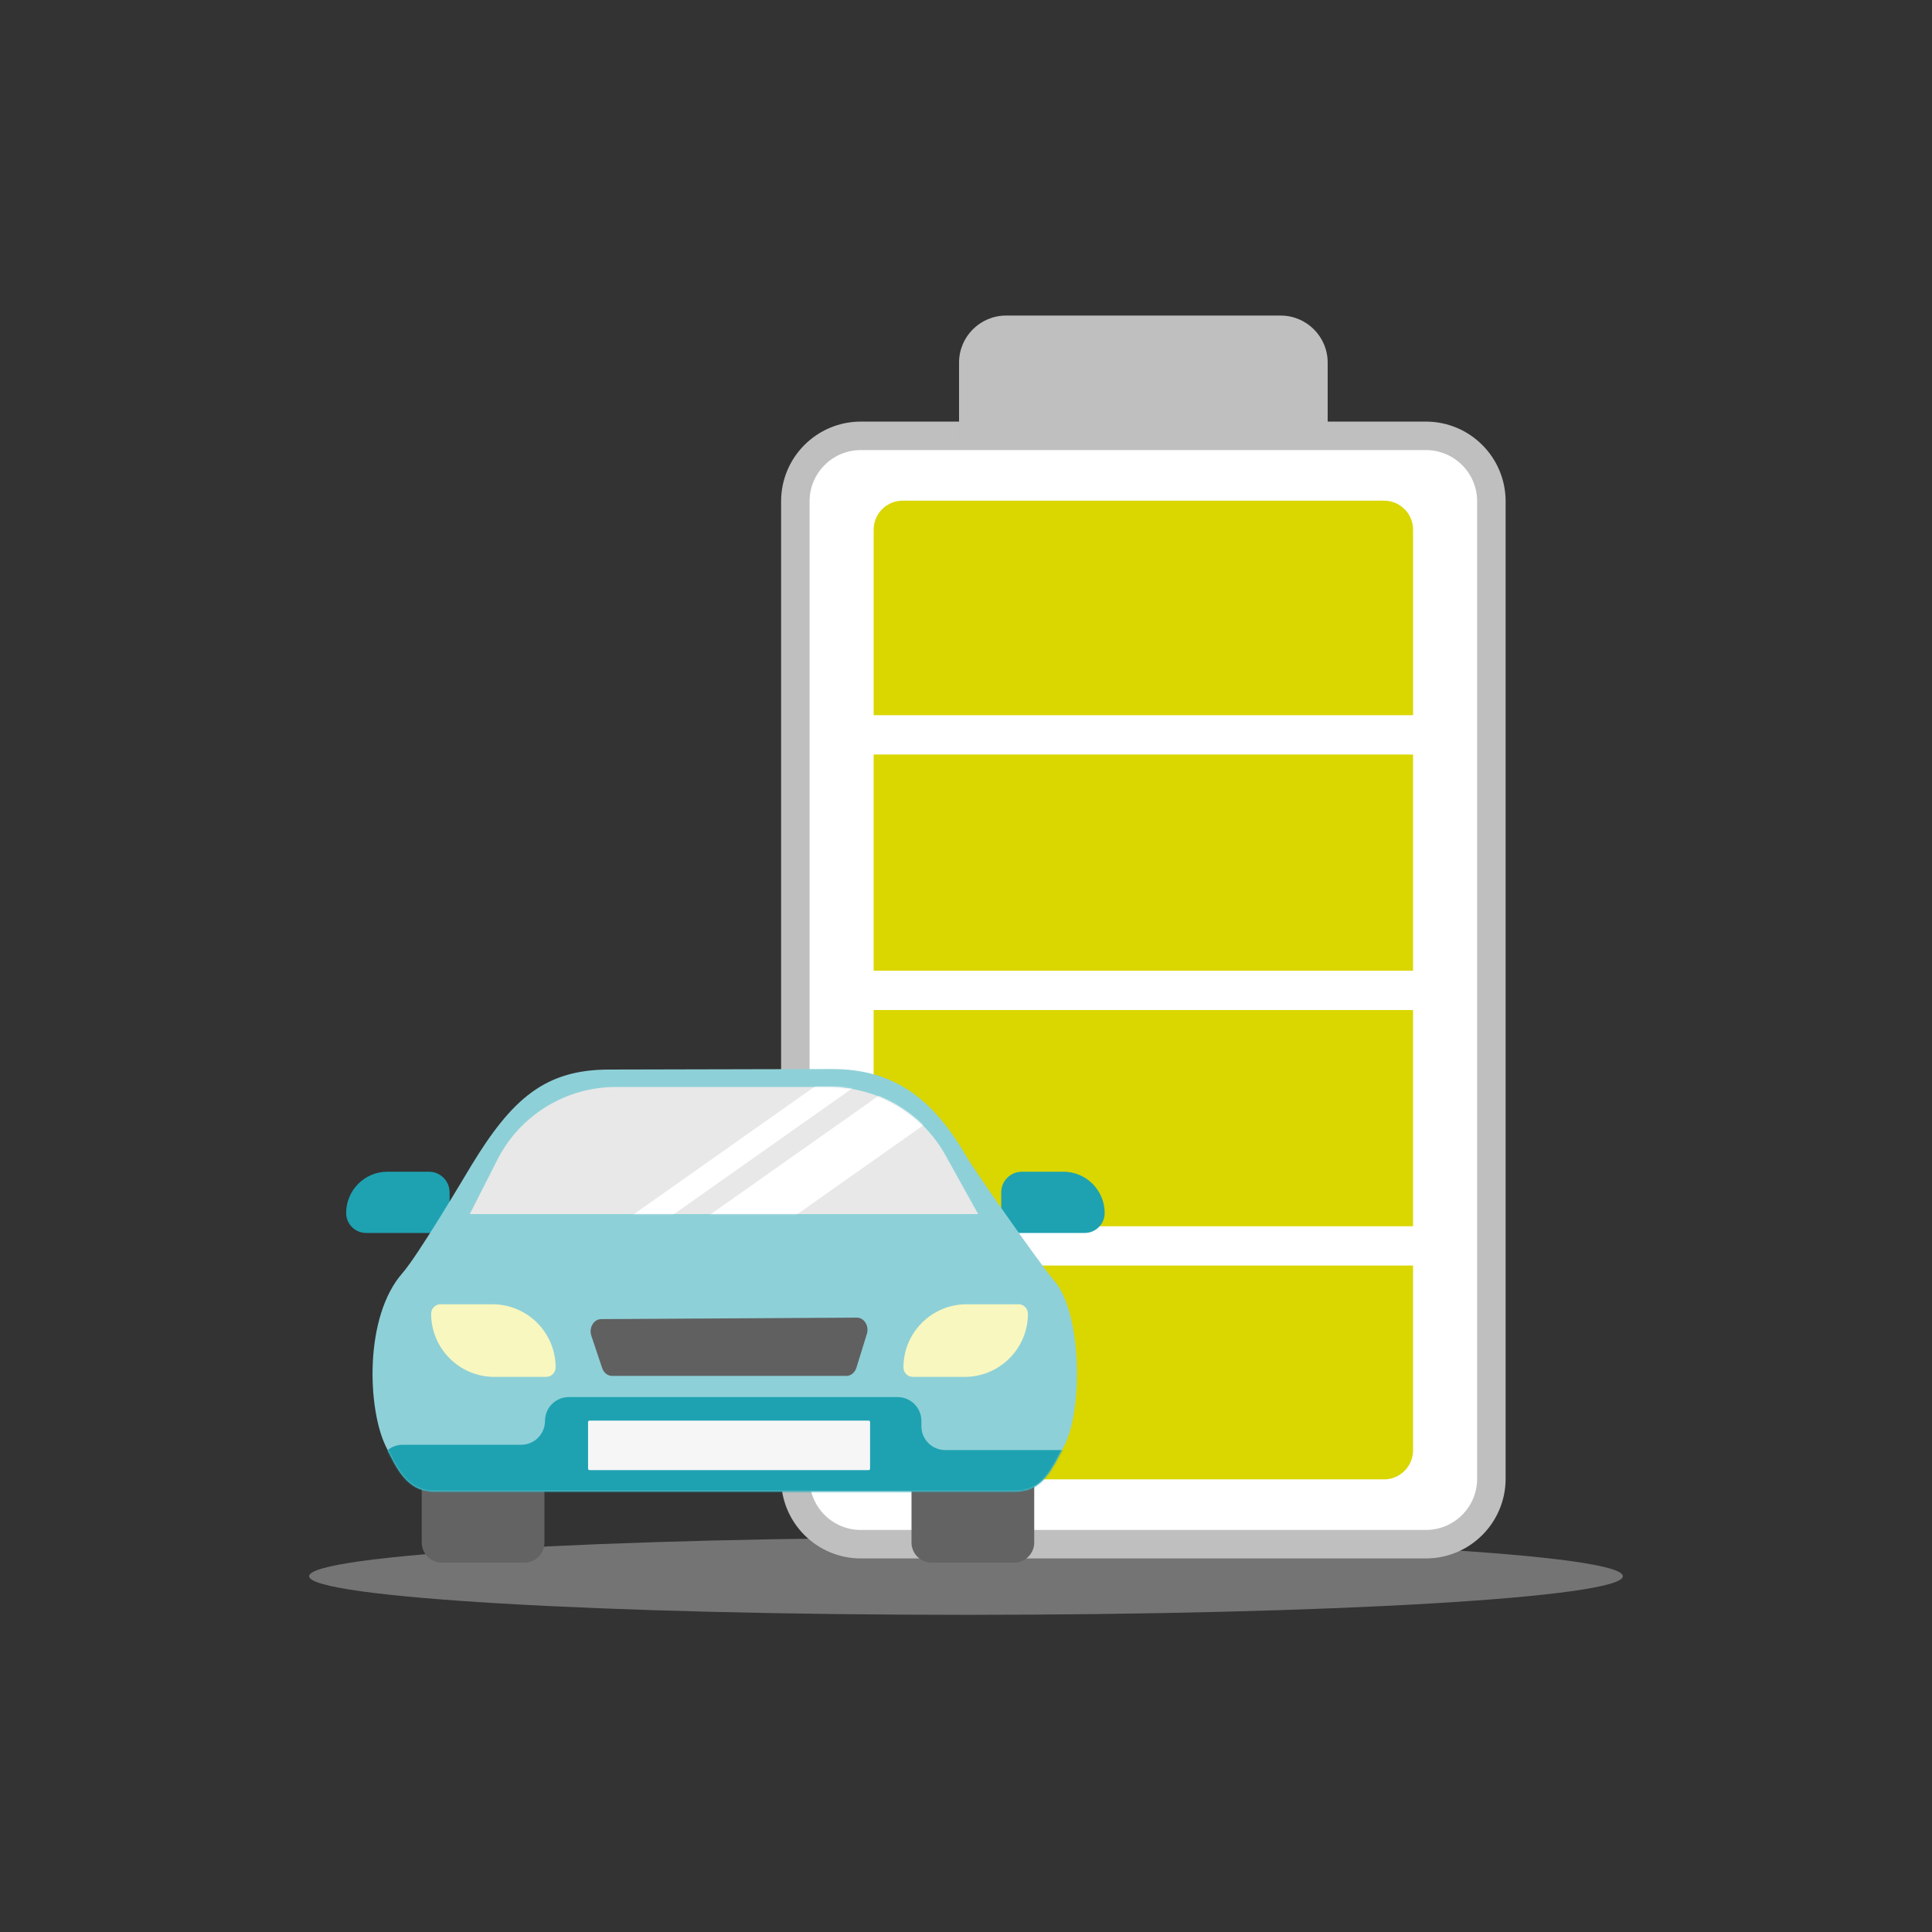 <svg width="1200" height="1200" viewBox="0 0 1200 1200" fill="none" xmlns="http://www.w3.org/2000/svg">
<rect x="0" y="0" width="1200" height="1200" fill="#333333" stroke="none"/>
<path opacity="0.41" d="M600 1003C825.332 1003 1008 992.255 1008 979C1008 965.745 825.332 955 600 955C374.668 955 192 965.745 192 979C192 992.255 374.668 1003 600 1003Z" fill="#D1D1D1"/>
<path d="M885.638 270.705H534.689C512.217 270.705 494 288.922 494 311.394V918.44C494 940.911 512.217 959.128 534.689 959.128H885.638C908.11 959.128 926.327 940.911 926.327 918.44V311.394C926.327 288.922 908.11 270.705 885.638 270.705Z" fill="white"/>
<path d="M885.638 270.705H534.689C512.217 270.705 494 288.922 494 311.394V918.44C494 940.911 512.217 959.128 534.689 959.128H885.638C908.11 959.128 926.327 940.911 926.327 918.44V311.394C926.327 288.922 908.11 270.705 885.638 270.705Z" stroke="#BFBFBF" stroke-width="17.69" stroke-miterlimit="10"/>
<path d="M624.894 196H795.425C811.554 196 824.646 209.093 824.646 225.221V277.829H595.684V225.221C595.684 209.093 608.776 196 624.905 196H624.894Z" fill="#BFBFBF"/>
<path d="M877.682 468.643H542.635V602.943H877.682V468.643Z" fill="#DAD600"/>
<path d="M542.634 900.824C542.634 910.79 550.704 918.86 560.671 918.86H859.634C869.6 918.86 877.67 910.79 877.67 900.824V786.049H542.623V900.824H542.634Z" fill="#DAD600"/>
<path d="M877.682 627.346H542.635V761.647H877.682V627.346Z" fill="#DAD600"/>
<path d="M859.644 310.979H560.681C550.715 310.979 542.645 319.049 542.645 329.015V444.23H877.691V329.015C877.691 319.049 869.621 310.979 859.655 310.979H859.644Z" fill="#DAD600"/>
<path d="M634.723 727.77H660.487C674.644 727.77 686.136 739.261 686.136 753.419C686.136 760.259 680.584 765.811 673.744 765.811H621.881V740.603C621.881 733.515 627.636 727.77 634.714 727.77H634.723Z" fill="#1EA2B1"/>
<path d="M279.256 765.811H227.393C220.552 765.811 215.001 760.259 215.001 753.418C215.001 739.261 226.493 727.769 240.65 727.769H266.414C273.501 727.769 279.247 733.524 279.247 740.603V765.811H279.256Z" fill="#1EA2B1"/>
<path d="M325.644 890.102H274.47C267.553 890.102 261.945 895.709 261.945 902.626V958.064C261.945 964.981 267.553 970.588 274.47 970.588H325.644C332.561 970.588 338.169 964.981 338.169 958.064V902.626C338.169 895.709 332.561 890.102 325.644 890.102Z" fill="#646363"/>
<path d="M629.849 890.102H578.675C571.758 890.102 566.15 895.709 566.15 902.626V958.064C566.15 964.981 571.758 970.588 578.675 970.588H629.849C636.766 970.588 642.374 964.981 642.374 958.064V902.626C642.374 895.709 636.766 890.102 629.849 890.102Z" fill="#646363"/>
<path d="M654.988 795.714C671.828 815.3 672.941 875.583 660.91 898.24C653.62 911.956 647.53 926.369 631.016 926.369H269.475C252.961 926.369 246.35 912.221 239.581 898.24C228.23 874.789 226.156 817.904 249.898 790.825C259.837 779.492 288.16 731.459 292.741 723.931C318.019 682.341 338.602 664.406 378.17 664.318L516.539 664C554.475 663.912 579.241 681.494 600.91 719.394C604.008 724.813 644.873 783.958 654.997 795.723L654.988 795.714Z" fill="#8ED0D8"/>
<mask id="mask0_2429_3800" style="mask-type:luminance" maskUnits="userSpaceOnUse" x="231" y="664" width="438" height="263">
<path d="M654.988 795.714C671.828 815.3 672.941 875.583 660.91 898.24C653.62 911.956 647.53 926.369 631.016 926.369H269.475C252.961 926.369 246.35 912.221 239.581 898.24C228.23 874.789 226.156 817.904 249.898 790.825C259.837 779.492 288.16 731.459 292.741 723.931C318.019 682.341 338.602 664.406 378.17 664.318L516.539 664C554.475 663.912 579.241 681.494 600.91 719.394C604.008 724.813 644.873 783.958 654.997 795.723L654.988 795.714Z" fill="white"/>
</mask>
<g mask="url(#mask0_2429_3800)">
<path d="M250.091 897.367H323.702C331.884 897.367 338.512 890.738 338.512 882.557C338.512 874.375 345.141 867.746 353.323 867.746H557.483C565.665 867.746 572.293 874.375 572.293 882.557V885.849C572.293 894.031 578.922 900.659 587.104 900.659H666.866C675.048 900.659 681.677 907.288 681.677 915.47V950.033C681.677 958.215 675.048 964.844 666.866 964.844H250.523C242.306 964.844 235.669 958.162 235.713 949.954C235.775 938.93 235.74 923.943 235.289 912.778C234.954 904.366 241.671 897.367 250.091 897.367Z" fill="#1EA2B1"/>
</g>
<path d="M273.65 810.102H305.865C327.525 810.102 345.107 827.683 345.107 849.343C345.107 852.582 342.477 855.204 339.246 855.204H307.031C285.371 855.204 267.789 837.622 267.789 815.962C267.789 812.723 270.419 810.102 273.65 810.102Z" fill="#F8F7BF"/>
<path d="M599.223 855.203H567.008C563.768 855.203 561.147 852.573 561.147 849.342C561.147 827.683 578.729 810.101 600.388 810.101H632.604C635.843 810.101 638.465 812.731 638.465 815.962C638.465 837.621 620.883 855.203 599.223 855.203Z" fill="#F8F7BF"/>
<path d="M525.691 854.603H380.182C377.41 854.603 374.939 852.617 373.977 849.634L367.251 829.519C365.671 824.567 368.858 819.324 373.456 819.324L532.214 818.406C536.777 818.406 539.972 823.596 538.436 828.53L531.914 849.563C530.978 852.582 528.489 854.603 525.691 854.603Z" fill="#606060"/>
<path d="M539.532 882.354H366.149C365.657 882.354 365.258 882.753 365.258 883.245V912.222C365.258 912.714 365.657 913.113 366.149 913.113H539.532C540.024 913.113 540.424 912.714 540.424 912.222V883.245C540.424 882.753 540.024 882.354 539.532 882.354Z" fill="#F6F6F7"/>
<path d="M291.787 754.081L308.937 720.32C323.014 692.597 351.479 675.139 382.565 675.139H515.109C545.1 675.139 572.735 691.397 587.299 717.619L607.555 754.081H291.787Z" fill="#E8E8E8"/>
<mask id="mask1_2429_3800" style="mask-type:luminance" maskUnits="userSpaceOnUse" x="291" y="675" width="317" height="80">
<path d="M291.787 754.079L308.937 720.318C323.014 692.595 351.479 675.137 382.565 675.137H515.109C545.1 675.137 572.735 691.395 587.299 717.617L607.555 754.079H291.787Z" fill="white"/>
</mask>
<g mask="url(#mask1_2429_3800)">
<path d="M572.186 628.247L316.783 808.414L325.046 820.127L580.448 639.96L572.186 628.247Z" fill="white"/>
<path d="M616.614 630.61L361.211 810.777L379.064 836.085L634.467 655.919L616.614 630.61Z" fill="white"/>
</g>
</svg>
